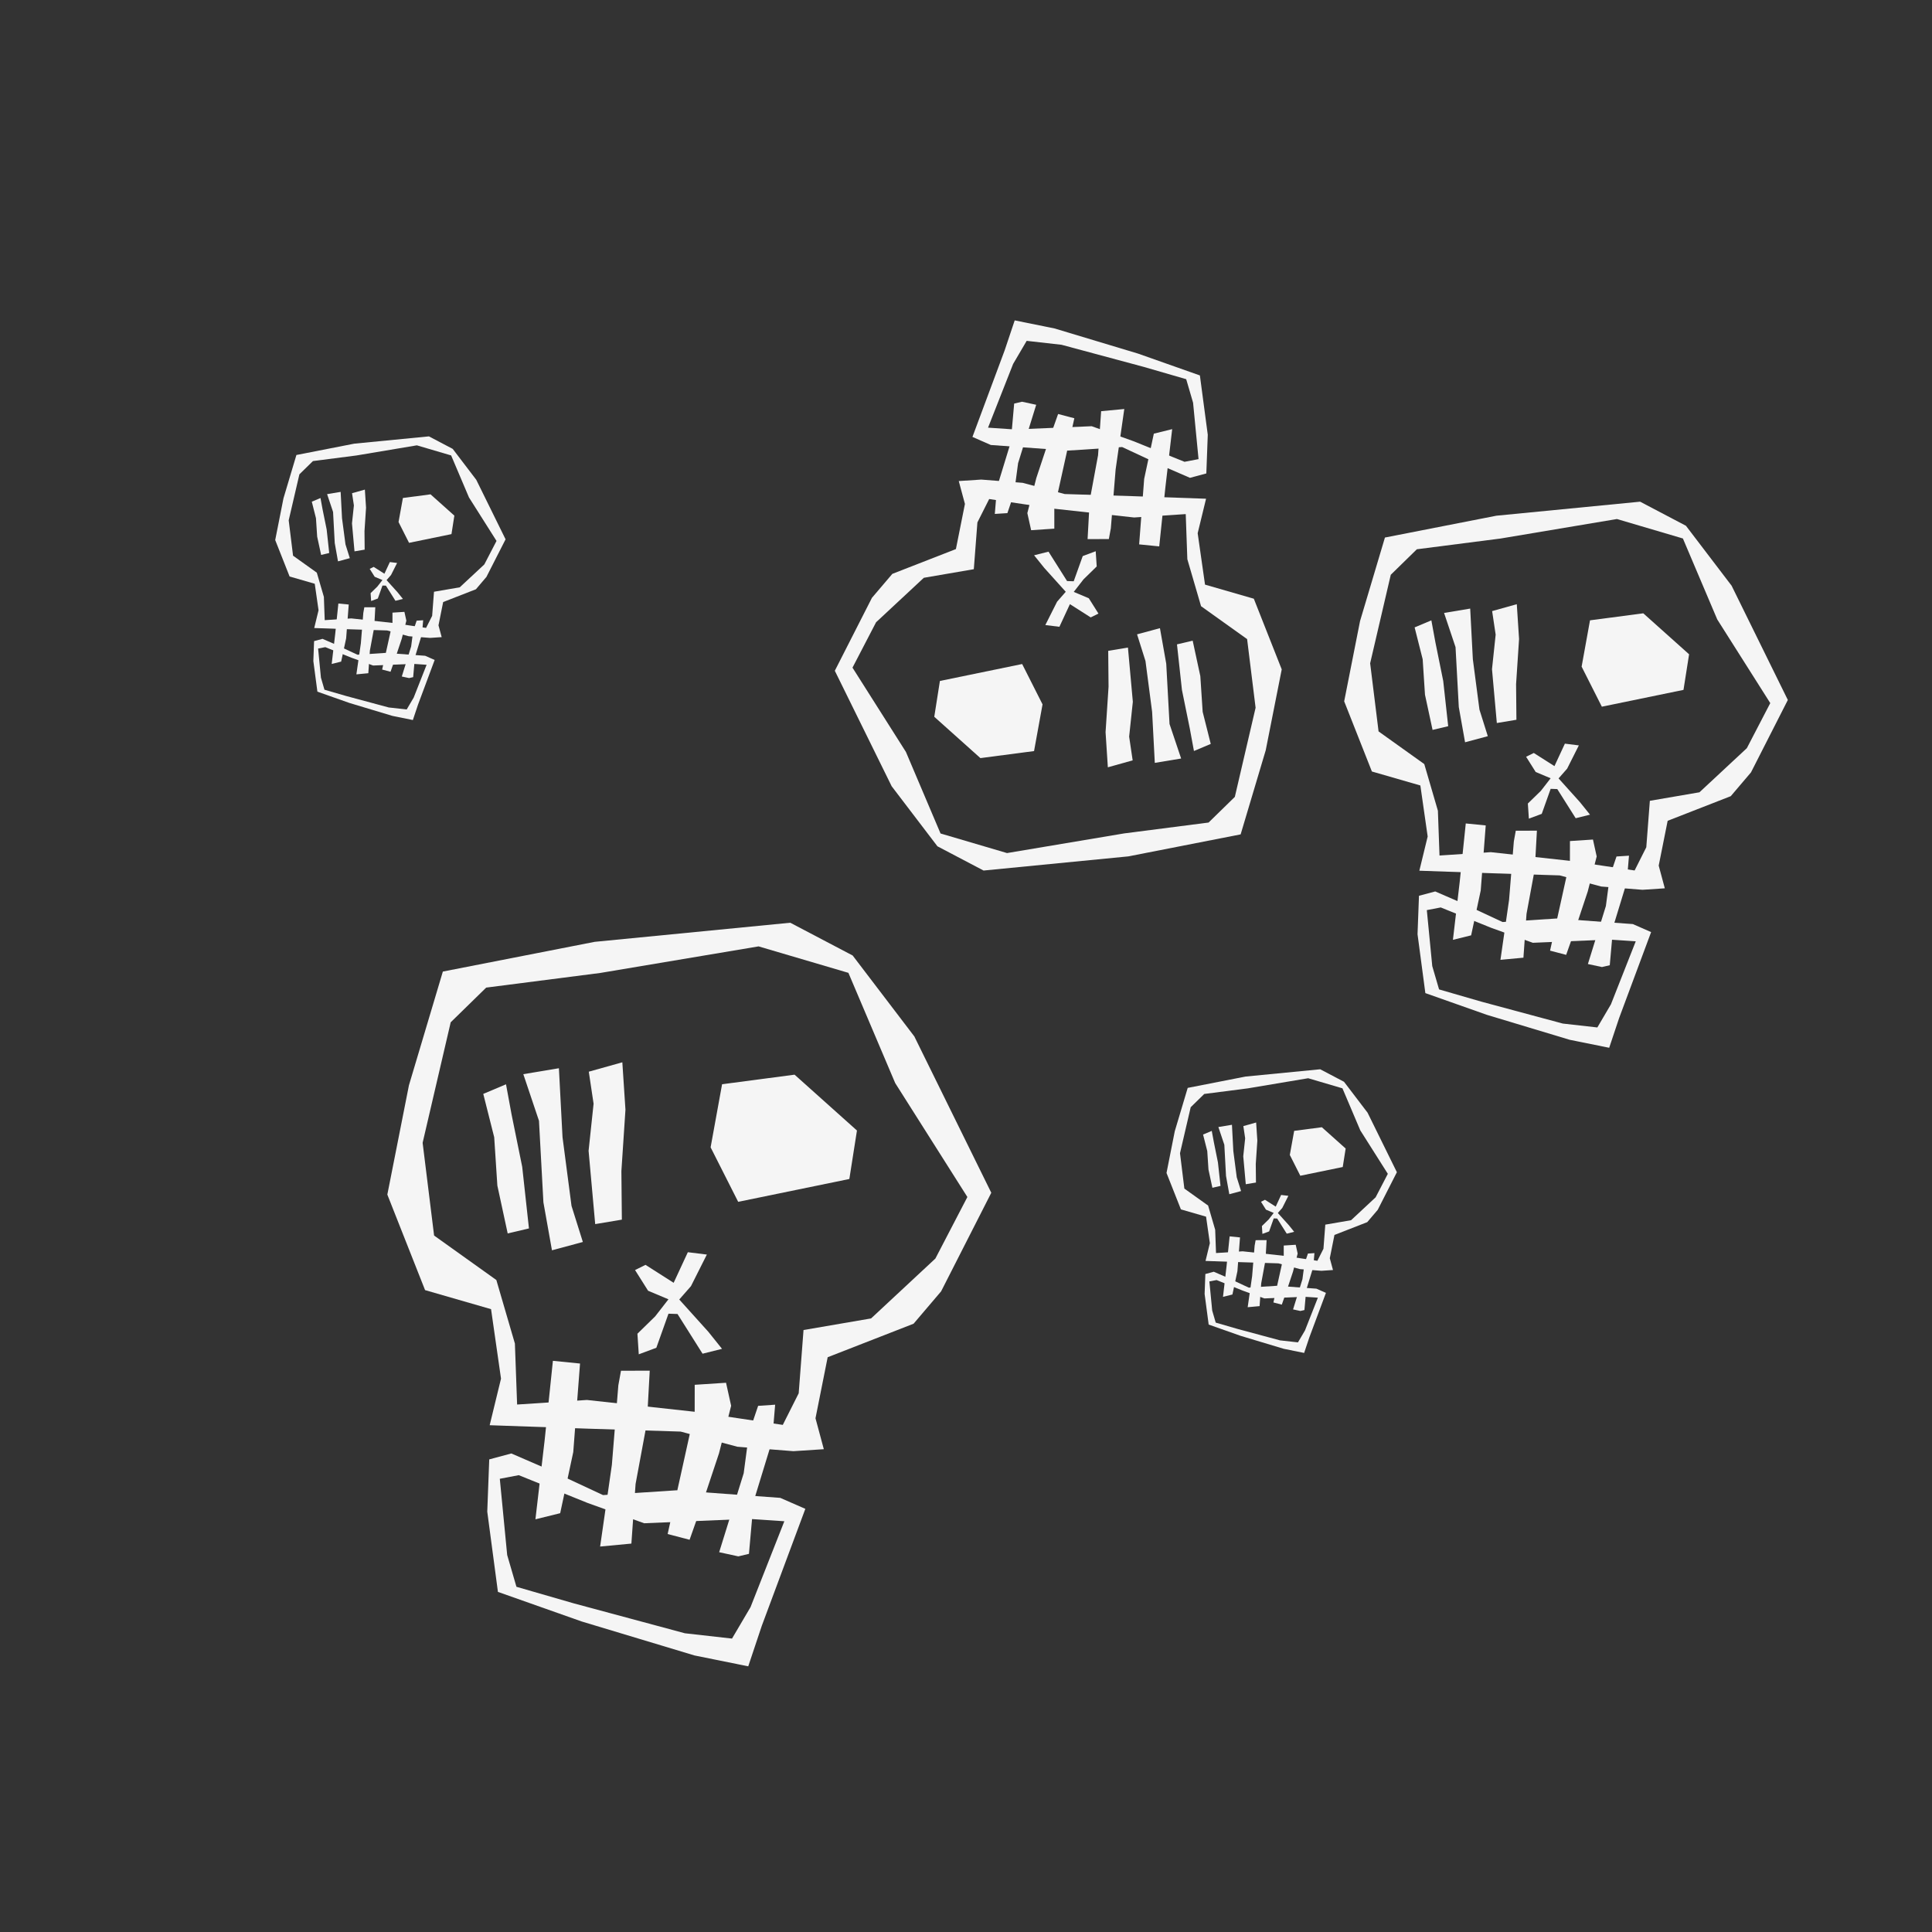 <?xml version="1.0" encoding="UTF-8"?>
<svg id="uuid-af4f42e7-a005-47aa-9785-3b5c158d3656" data-name="Ebene 1" xmlns="http://www.w3.org/2000/svg" viewBox="0 0 576 576">
  <rect x="0" y="0" width="576" height="576" fill="#333333" stroke="none"/>
  <g>
    <polygon points="144.08 326.13 150.86 323.27 152.52 332.27 155.69 347.88 157.7 366.24 151.36 367.73 148.28 353.46 147.34 339.05 144.08 326.13" style="fill: #f5f5f5;"/>
    <polygon points="156.02 320.25 166.63 318.48 167.71 339.05 170.39 359.52 173.77 370.28 164.56 372.76 162.01 358.46 160.69 334.15 156.02 320.25" style="fill: #f5f5f5;"/>
    <polygon points="175.54 319.51 185.54 316.71 186.47 330.85 185.26 349.16 185.4 363.62 177.45 364.95 175.48 343.1 176.97 329.06 175.54 319.51" style="fill: #f5f5f5;"/>
    <polygon points="200.84 382.45 192.45 377.1 189.33 378.65 193.22 384.82 199.29 387.37 195.33 392.46 190.04 397.63 190.44 403.77 195.68 401.82 199.3 391.66 201.99 391.75 209.46 403.59 215.26 402.14 211.18 397.05 202.51 387.43 206 383.45 210.74 374.03 205.07 373.33 200.84 382.45" style="fill: #f5f5f5;"/>
    <polygon points="164.84 405.71 172.93 406.52 170.91 432.92 167.01 451.14 159.63 452.96 162.37 429.46 164.84 405.71" style="fill: #f5f5f5;"/>
    <polygon points="185.14 408.67 193.71 408.65 192.86 424.25 189.49 442.43 188.24 460.2 178.92 461.08 182.42 436.73 184.35 413.01 185.14 408.67" style="fill: #f5f5f5;"/>
    <polygon points="207.12 412.86 216.46 412.25 217.98 419.12 214.36 433.29 208.98 449.46 205.59 459.06 199.05 457.35 203.39 437.76 207.11 420.9 207.12 412.86" style="fill: #f5f5f5;"/>
    <polygon points="226.03 419.13 231.1 418.79 230.2 429.58 224.68 447.63 223.29 463.26 220.12 464.01 214.41 462.77 221.72 439.24 223.33 427.08 226.03 419.13" style="fill: #f5f5f5;"/>
    <path d="m272.69,309.12l-18.48-24.25-18.6-9.77-58.33,5.7-45.25,8.86-10.11,33.9-6.44,32.59,11.25,28.48,19.67,5.68,2.97,20.71-3.38,13.89,29.28,1.03,27.66.87,16.91,4.52,16.7,1.32,9.07-.59-2.48-9.22,3.63-18.2,25.61-9.99,8.21-9.65,14.96-29.39-22.88-46.48Zm6.21,66.07l-19.2,17.88-20.14,3.46-1.44,18.86-4.74,9.42-26.26-3.91-32.13-3.52-20.82,1.36-.66-18.18-5.53-18.94-18.56-13.26-3.42-27.65,8.37-35.93,10.58-10.34,34.02-4.37,47.19-7.92,26.78,7.89,13.95,32.86,21.52,33.97-9.52,18.31Z" style="fill: #f5f5f5;"/>
    <path d="m232.65,446.57l-30.97-2.26-21.89,1.43-17.14-7.99-10.21-4.42-6.58,1.77-.59,15.58,3.18,23.92,24.97,8.82,33.63,10.13,16.03,3.24,4.03-12.06,12.99-34.89-7.45-3.26Zm-8.94,32.66l-5.47,9.29-14.04-1.58-33.11-8.91-17.12-4.95-2.76-9.47-2.2-22.73,5.65-1.08,20.56,8.3,16.84,6.04,31.01-1.32,10.77.72-10.11,25.68Z" style="fill: #f5f5f5;"/>
    <polygon points="211.86 342.06 215.28 323.25 236.89 320.4 255.49 337.05 253.22 351.5 220.08 358.31 211.86 342.06" style="fill: #f5f5f5;"/>
  </g>
  <g>
    <polygon points="360.97 221.79 355.96 223.9 354.73 217.24 352.38 205.69 350.9 192.11 355.58 191.01 357.86 201.57 358.56 212.23 360.97 221.79" style="fill: #f5f5f5;"/>
    <polygon points="352.14 226.14 344.29 227.44 343.49 212.23 341.51 197.08 339 189.12 345.82 187.28 347.7 197.87 348.68 215.85 352.14 226.14" style="fill: #f5f5f5;"/>
    <polygon points="337.69 226.69 330.29 228.76 329.61 218.29 330.5 204.75 330.4 194.04 336.28 193.06 337.74 209.23 336.64 219.62 337.69 226.69" style="fill: #f5f5f5;"/>
    <polygon points="318.98 180.12 325.18 184.07 327.49 182.93 324.61 178.36 320.12 176.47 323.05 172.71 326.97 168.88 326.67 164.34 322.8 165.79 320.11 173.3 318.13 173.23 312.6 164.47 308.3 165.55 311.33 169.31 317.74 176.43 315.16 179.38 311.65 186.35 315.85 186.87 318.98 180.12" style="fill: #f5f5f5;"/>
    <polygon points="345.61 162.9 339.62 162.3 341.12 142.77 344 129.29 349.47 127.94 347.44 145.33 345.61 162.9" style="fill: #f5f5f5;"/>
    <polygon points="330.59 160.71 324.25 160.73 324.88 149.19 327.37 135.74 328.29 122.59 335.19 121.94 332.61 139.96 331.18 157.5 330.59 160.71" style="fill: #f5f5f5;"/>
    <polygon points="314.33 157.61 307.42 158.07 306.29 152.98 308.97 142.5 312.95 130.53 315.46 123.43 320.3 124.7 317.09 139.19 314.33 151.66 314.33 157.61" style="fill: #f5f5f5;"/>
    <polygon points="300.34 152.98 296.59 153.22 297.25 145.25 301.34 131.89 302.36 120.32 304.71 119.77 308.93 120.68 303.53 138.09 302.33 147.1 300.34 152.98" style="fill: #f5f5f5;"/>
    <path d="m265.81,234.37l13.67,17.94,13.76,7.23,43.16-4.22,33.48-6.56,7.48-25.08,4.77-24.11-8.32-21.07-14.55-4.2-2.19-15.33,2.5-10.28-21.67-.76-20.47-.64-12.52-3.34-12.36-.97-6.71.44,1.84,6.82-2.69,13.46-18.95,7.39-6.08,7.14-11.07,21.75,16.93,34.39Zm-4.59-48.88l14.21-13.23,14.9-2.56,1.07-13.95,3.51-6.97,19.43,2.89,23.77,2.61,15.4-1.01.48,13.45,4.09,14.01,13.73,9.81,2.53,20.46-6.19,26.58-7.83,7.65-25.17,3.24-34.92,5.86-19.82-5.84-10.32-24.31-15.93-25.13,7.04-13.55Z" style="fill: #f5f5f5;"/>
    <path d="m295.44,132.67l22.92,1.67,16.19-1.06,12.68,5.91,7.55,3.27,4.87-1.31.43-11.53-2.35-17.69-18.47-6.52-24.88-7.49-11.86-2.4-2.99,8.92-9.61,25.82,5.51,2.42Zm6.61-24.17l4.04-6.88,10.39,1.17,24.5,6.59,12.67,3.67,2.05,7.01,1.63,16.82-4.18.8-15.21-6.14-12.46-4.47-22.94.97-7.97-.54,7.48-19Z" style="fill: #f5f5f5;"/>
    <polygon points="310.82 210 308.29 223.92 292.3 226.02 278.54 213.7 280.22 203.02 304.74 197.97 310.82 210" style="fill: #f5f5f5;"/>
  </g>
  <g>
    <polygon points="421.75 187.05 426.74 184.95 427.96 191.57 430.28 203.03 431.76 216.51 427.1 217.61 424.84 207.12 424.15 196.54 421.75 187.05" style="fill: #f5f5f5;"/>
    <polygon points="430.53 182.74 438.32 181.44 439.11 196.54 441.08 211.57 443.57 219.48 436.79 221.3 434.92 210.79 433.95 192.94 430.53 182.74" style="fill: #f5f5f5;"/>
    <polygon points="444.86 182.19 452.21 180.13 452.89 190.52 452 203.97 452.1 214.59 446.26 215.56 444.82 199.52 445.91 189.21 444.86 182.19" style="fill: #f5f5f5;"/>
    <polygon points="463.44 228.41 457.28 224.49 454.99 225.62 457.85 230.16 462.3 232.03 459.4 235.77 455.51 239.56 455.81 244.07 459.65 242.64 462.31 235.18 464.28 235.25 469.77 243.94 474.04 242.88 471.03 239.14 464.67 232.07 467.23 229.15 470.71 222.23 466.55 221.71 463.44 228.41" style="fill: #f5f5f5;"/>
    <polygon points="437 245.5 442.95 246.09 441.46 265.48 438.6 278.86 433.17 280.2 435.19 262.94 437 245.5" style="fill: #f5f5f5;"/>
    <polygon points="451.91 247.67 458.21 247.65 457.58 259.11 455.11 272.46 454.19 285.52 447.34 286.16 449.91 268.28 451.33 250.86 451.91 247.67" style="fill: #f5f5f5;"/>
    <polygon points="468.06 250.75 474.92 250.3 476.03 255.34 473.37 265.76 469.42 277.63 466.93 284.68 462.13 283.42 465.32 269.04 468.05 256.65 468.06 250.75" style="fill: #f5f5f5;"/>
    <polygon points="481.94 255.35 485.66 255.11 485 263.02 480.95 276.28 479.93 287.77 477.6 288.31 473.41 287.41 478.77 270.13 479.96 261.19 481.94 255.35" style="fill: #f5f5f5;"/>
    <path d="m516.21,174.56l-13.57-17.81-13.66-7.18-42.84,4.18-33.24,6.51-7.42,24.9-4.73,23.93,8.26,20.92,14.45,4.17,2.18,15.21-2.48,10.2,21.51.76,20.32.64,12.42,3.32,12.27.97,6.66-.44-1.82-6.77,2.67-13.36,18.81-7.34,6.03-7.09,10.99-21.59-16.8-34.14Zm4.56,48.52l-14.1,13.13-14.79,2.54-1.06,13.85-3.48,6.92-19.28-2.87-23.6-2.59-15.29,1-.48-13.35-4.06-13.91-13.63-9.74-2.51-20.31,6.15-26.39,7.77-7.6,24.99-3.21,34.66-5.81,19.67,5.8,10.24,24.13,15.81,24.95-6.99,13.45Z" style="fill: #f5f5f5;"/>
    <path d="m486.8,275.5l-22.75-1.66-16.07,1.05-12.59-5.87-7.5-3.25-4.84,1.3-.43,11.45,2.33,17.56,18.34,6.48,24.7,7.44,11.77,2.38,2.96-8.86,9.54-25.63-5.47-2.4Zm-6.56,23.99l-4.01,6.83-10.31-1.16-24.31-6.54-12.57-3.64-2.03-6.95-1.62-16.69,4.15-.8,15.1,6.1,12.36,4.44,22.77-.97,7.91.53-7.43,18.86Z" style="fill: #f5f5f5;"/>
    <polygon points="471.54 198.75 474.04 184.94 489.92 182.85 503.58 195.07 501.91 205.68 477.57 210.69 471.54 198.75" style="fill: #f5f5f5;"/>
  </g>
  <g>
    <polygon points="92.96 149.57 95.55 148.48 96.18 151.91 97.39 157.86 98.15 164.87 95.74 165.44 94.56 159.99 94.2 154.49 92.96 149.57" style="fill: #f5f5f5;"/>
    <polygon points="97.52 147.32 101.56 146.65 101.97 154.5 103 162.3 104.29 166.41 100.77 167.36 99.8 161.9 99.3 152.63 97.52 147.32" style="fill: #f5f5f5;"/>
    <polygon points="104.96 147.04 108.78 145.97 109.13 151.37 108.67 158.35 108.72 163.87 105.69 164.38 104.94 156.04 105.51 150.69 104.96 147.04" style="fill: #f5f5f5;"/>
    <polygon points="114.61 171.05 111.41 169.01 110.22 169.6 111.71 171.96 114.02 172.93 112.51 174.87 110.49 176.84 110.65 179.18 112.64 178.44 114.03 174.57 115.05 174.6 117.9 179.12 120.12 178.56 118.56 176.62 115.25 172.95 116.58 171.43 118.39 167.84 116.23 167.57 114.61 171.05" style="fill: #f5f5f5;"/>
    <polygon points="100.88 179.93 103.97 180.23 103.2 190.31 101.71 197.25 98.89 197.95 99.94 188.98 100.88 179.93" style="fill: #f5f5f5;"/>
    <polygon points="108.62 181.05 111.89 181.04 111.57 187 110.28 193.93 109.81 200.71 106.25 201.05 107.59 191.76 108.32 182.71 108.62 181.05" style="fill: #f5f5f5;"/>
    <polygon points="117.01 182.65 120.57 182.42 121.15 185.04 119.77 190.45 117.72 196.61 116.43 200.28 113.93 199.62 115.59 192.15 117.01 185.72 117.01 182.65" style="fill: #f5f5f5;"/>
    <polygon points="124.22 185.04 126.16 184.92 125.81 189.03 123.71 195.91 123.18 201.88 121.97 202.16 119.79 201.69 122.58 192.72 123.19 188.07 124.22 185.04" style="fill: #f5f5f5;"/>
    <path d="m142.02,143.08l-7.05-9.25-7.09-3.73-22.25,2.17-17.26,3.38-3.86,12.93-2.46,12.43,4.29,10.86,7.5,2.17,1.13,7.9-1.29,5.3,11.17.39,10.55.33,6.45,1.72,6.37.5,3.46-.23-.95-3.52,1.39-6.94,9.77-3.81,3.13-3.68,5.71-11.21-8.73-17.73Zm2.37,25.2l-7.32,6.82-7.68,1.32-.55,7.19-1.81,3.59-10.02-1.49-12.26-1.34-7.94.52-.25-6.94-2.11-7.22-7.08-5.06-1.3-10.55,3.19-13.71,4.04-3.95,12.98-1.67,18-3.02,10.22,3.01,5.32,12.53,8.21,12.96-3.63,6.99Z" style="fill: #f5f5f5;"/>
    <path d="m126.75,195.51l-11.82-.86-8.35.55-6.54-3.05-3.89-1.69-2.51.68-.22,5.95,1.21,9.12,9.52,3.36,12.83,3.86,6.11,1.24,1.54-4.6,4.96-13.31-2.84-1.25Zm-3.41,12.46l-2.09,3.55-5.36-.6-12.63-3.4-6.53-1.89-1.05-3.61-.84-8.67,2.15-.41,7.84,3.17,6.42,2.31,11.83-.5,4.11.28-3.86,9.8Z" style="fill: #f5f5f5;"/>
    <polygon points="118.82 155.64 120.12 148.47 128.36 147.38 135.46 153.73 134.6 159.24 121.95 161.84 118.82 155.64" style="fill: #f5f5f5;"/>
  </g>
  <g>
    <polygon points="358.68 338.25 361.27 337.16 361.91 340.6 363.11 346.55 363.88 353.56 361.46 354.12 360.29 348.68 359.93 343.18 358.68 338.25" style="fill: #f5f5f5;"/>
    <polygon points="363.24 336.01 367.29 335.34 367.7 343.18 368.72 350.99 370.01 355.1 366.5 356.04 365.52 350.59 365.02 341.31 363.24 336.01" style="fill: #f5f5f5;"/>
    <polygon points="370.69 335.73 374.5 334.66 374.86 340.06 374.39 347.04 374.45 352.56 371.41 353.06 370.66 344.73 371.23 339.37 370.69 335.73" style="fill: #f5f5f5;"/>
    <polygon points="380.34 359.74 377.14 357.7 375.95 358.29 377.43 360.64 379.74 361.62 378.24 363.56 376.22 365.53 376.37 367.87 378.37 367.13 379.75 363.25 380.77 363.29 383.63 367.8 385.84 367.25 384.28 365.31 380.97 361.64 382.3 360.12 384.11 356.52 381.95 356.26 380.34 359.74" style="fill: #f5f5f5;"/>
    <polygon points="366.6 368.61 369.69 368.92 368.92 378.99 367.43 385.94 364.62 386.64 365.66 377.67 366.6 368.61" style="fill: #f5f5f5;"/>
    <polygon points="374.35 369.74 377.62 369.73 377.29 375.68 376.01 382.62 375.53 389.4 371.98 389.73 373.31 380.44 374.05 371.4 374.35 369.74" style="fill: #f5f5f5;"/>
    <polygon points="382.73 371.34 386.3 371.11 386.88 373.73 385.49 379.13 383.44 385.3 382.15 388.96 379.65 388.31 381.31 380.84 382.73 374.41 382.73 371.34" style="fill: #f5f5f5;"/>
    <polygon points="389.94 373.73 391.88 373.6 391.54 377.72 389.43 384.6 388.9 390.57 387.69 390.85 385.51 390.38 388.3 381.4 388.92 376.76 389.94 373.73" style="fill: #f5f5f5;"/>
    <path d="m407.75,331.77l-7.05-9.25-7.09-3.73-22.25,2.17-17.26,3.38-3.86,12.93-2.46,12.43,4.29,10.86,7.5,2.17,1.13,7.9-1.29,5.3,11.17.39,10.55.33,6.45,1.72,6.37.5,3.46-.23-.95-3.52,1.39-6.94,9.77-3.81,3.13-3.68,5.71-11.21-8.73-17.73Zm2.37,25.2l-7.32,6.82-7.68,1.32-.55,7.19-1.81,3.59-10.02-1.49-12.26-1.34-7.94.52-.25-6.94-2.11-7.22-7.08-5.06-1.3-10.55,3.19-13.71,4.04-3.95,12.98-1.67,18-3.02,10.22,3.01,5.32,12.53,8.21,12.96-3.63,6.99Z" style="fill: #f5f5f5;"/>
    <path d="m392.47,384.2l-11.82-.86-8.35.55-6.54-3.05-3.89-1.69-2.51.68-.22,5.95,1.21,9.12,9.52,3.36,12.83,3.86,6.11,1.24,1.54-4.6,4.96-13.31-2.84-1.25Zm-3.41,12.46l-2.09,3.55-5.36-.6-12.63-3.4-6.53-1.89-1.05-3.61-.84-8.67,2.15-.41,7.84,3.17,6.42,2.31,11.83-.5,4.11.28-3.86,9.8Z" style="fill: #f5f5f5;"/>
    <polygon points="384.54 344.33 385.84 337.15 394.09 336.07 401.19 342.42 400.32 347.93 387.67 350.53 384.54 344.33" style="fill: #f5f5f5;"/>
  </g>
</svg>